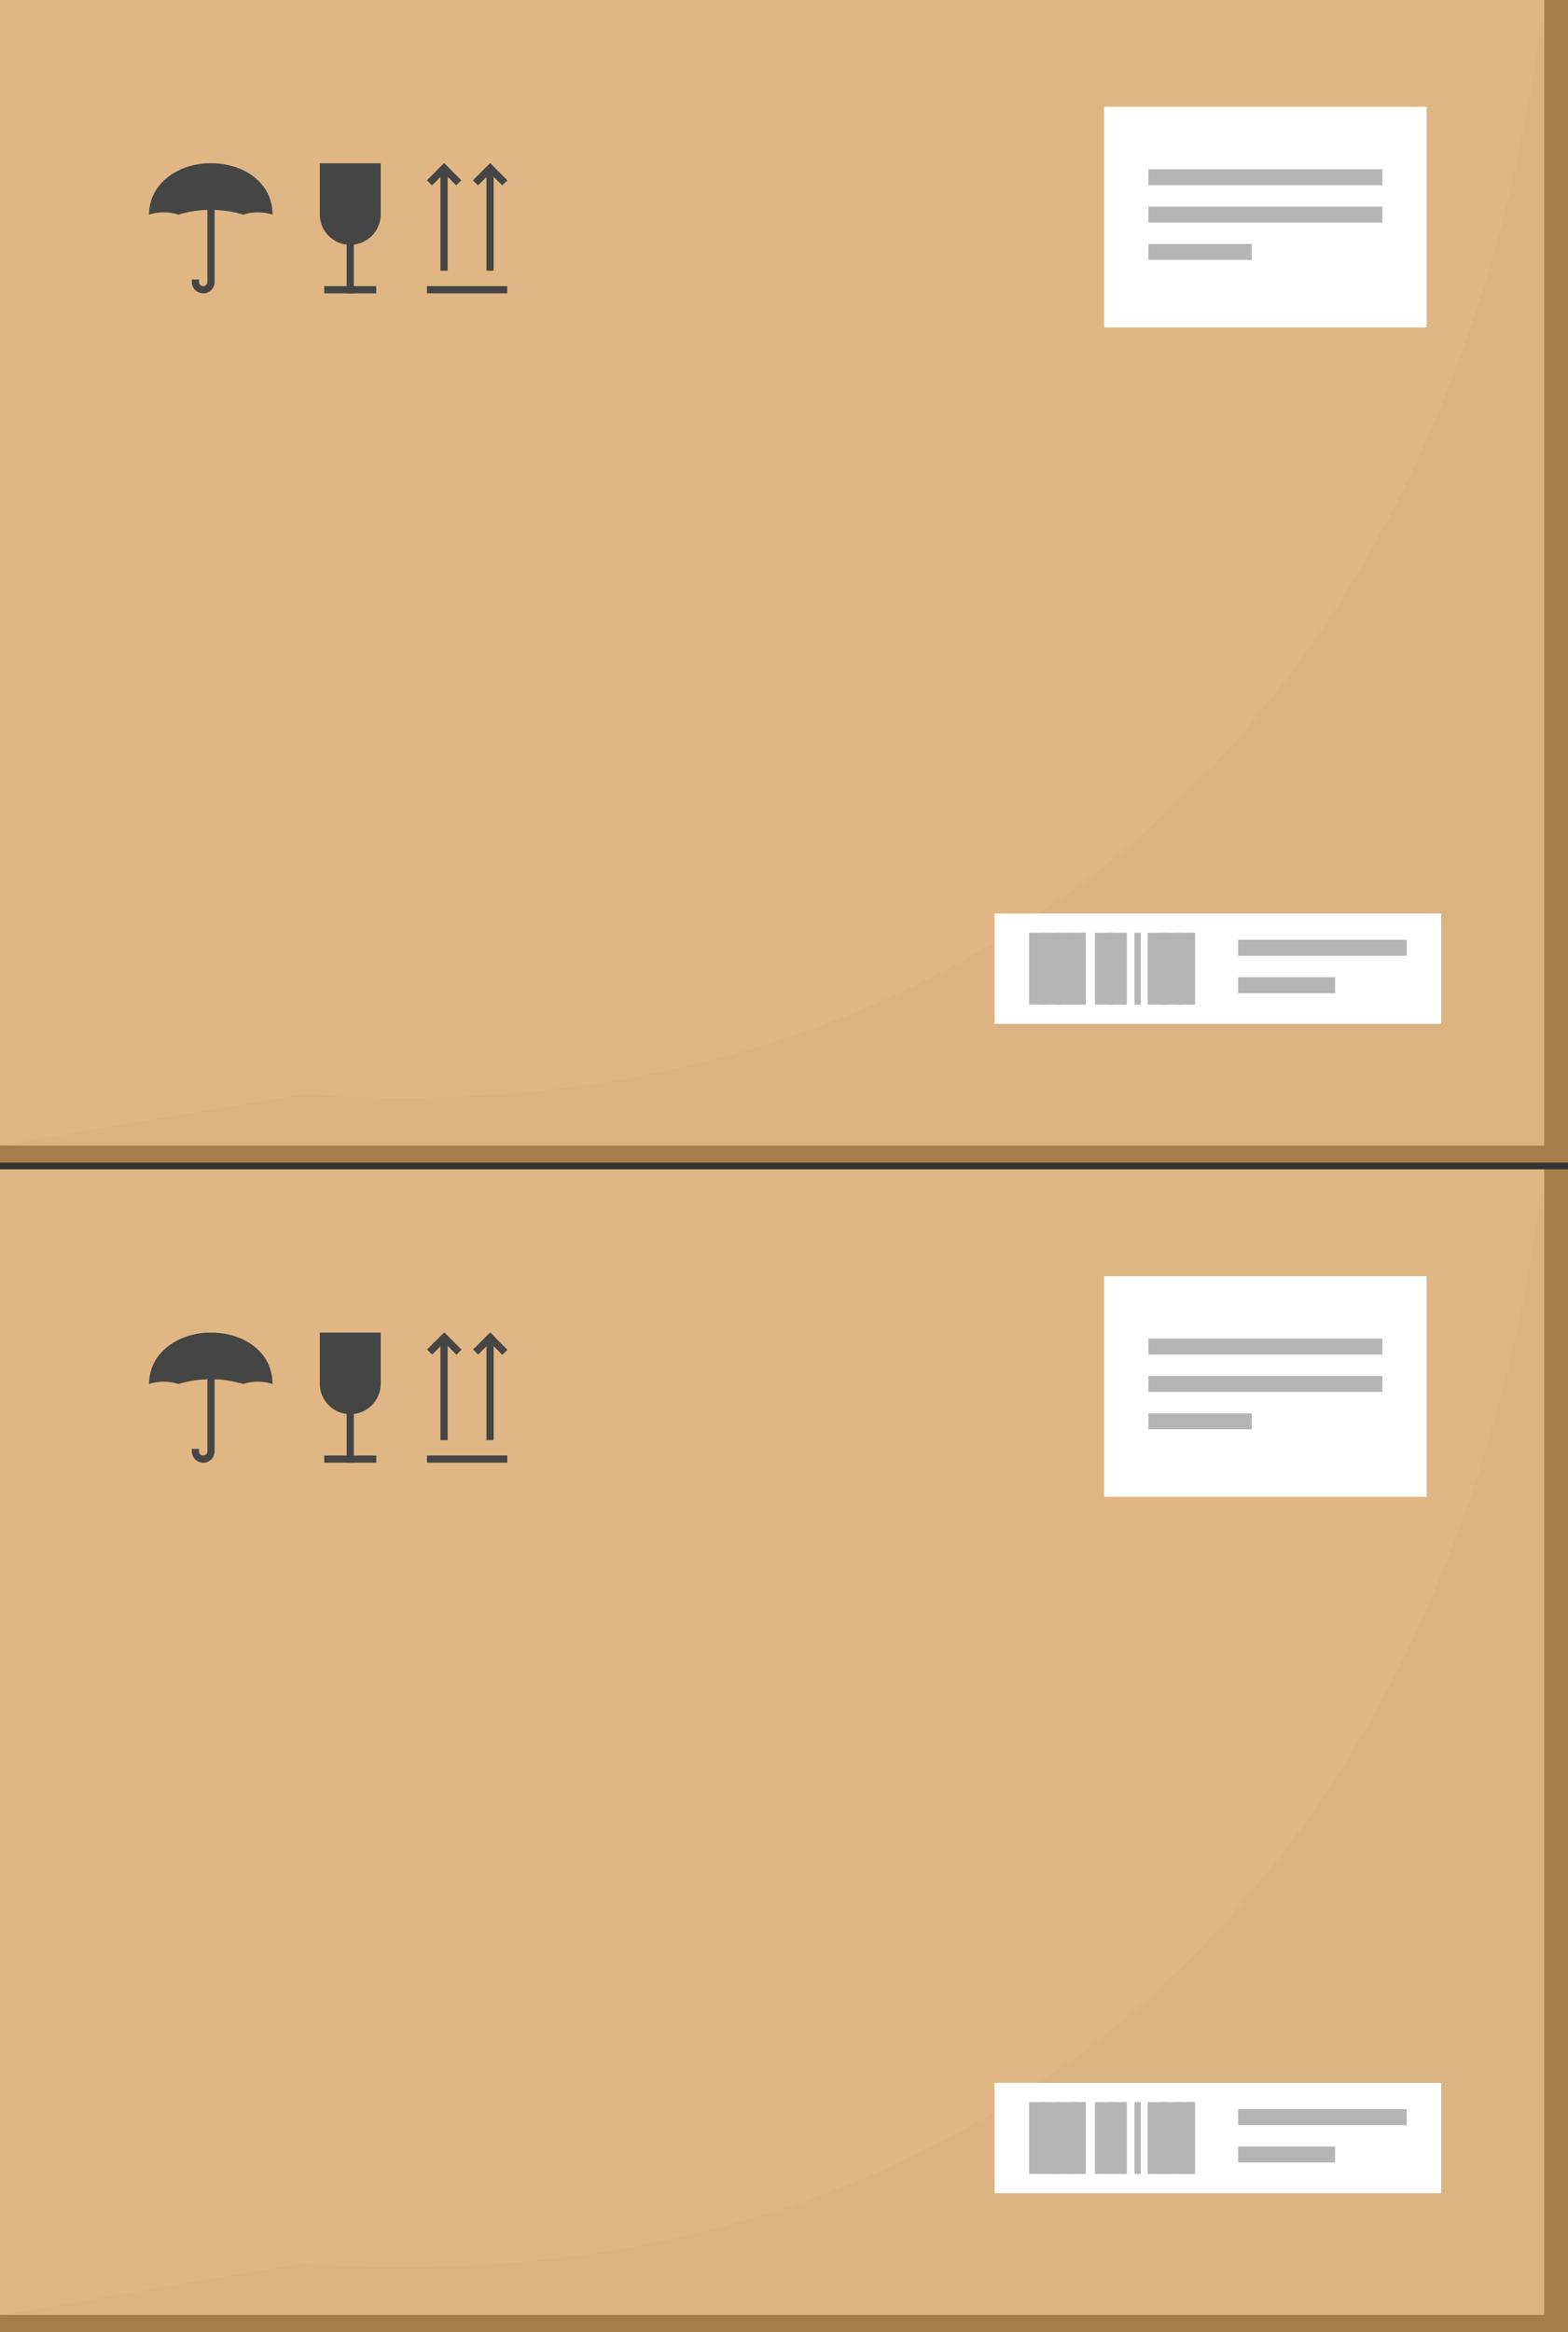 <!-- Generator: Adobe Illustrator 21.0.2, SVG Export Plug-In  -->
<svg version="1.1"
	 xmlns="http://www.w3.org/2000/svg" xmlns:xlink="http://www.w3.org/1999/xlink" xmlns:a="http://ns.adobe.com/AdobeSVGViewerExtensions/3.0/"
	 x="0px" y="0px" width="129.629px" height="192.732px" viewBox="0 0 129.629 192.732"
	 style="enable-background:new 0 0 129.629 192.732;" xml:space="preserve">
<rect x="0" y="0" width="129.629" height="192.732" fill="#333333" stroke="none"/>
<style type="text/css">
	.st0{fill:#A67D48;}
	.st1{fill:#E0B784;}
	.st2{opacity:0.06;fill:#8F775A;}
	.st3{fill:#454545;}
	.st4{fill:#FFFFFF;}
	.st5{fill:#B5B5B5;}
</style>
<defs>
</defs>
<g>
	<rect y="96.643" class="st0" width="129.629" height="96.089"/>
	<rect y="96.643" class="st1" width="127.668" height="94.675"/>
	<path class="st2" d="M127.668,96.643L127.668,96.643c-7.352,59.608-47.297,94.298-102.732,90.434L0,191.318h127.668V96.643z"/>
	<g>
		<path class="st3" d="M15.858,119.744v0.201c0,0.52,0.423,0.942,0.943,0.942c0.52,0,0.942-0.423,0.942-0.942v-5.953
			c0.384,0.013,0.768,0.05,1.148,0.111c0.061,0.01,0.121,0.02,0.182,0.031c0.316,0.057,0.63,0.131,0.94,0.221l0.089,0.026
			l0.029-0.009c0.782-0.243,1.62-0.24,2.4,0.009l0,0c0-2.576-2.24-4.124-4.788-4.242l-0.597-0.001
			c-0.654,0.028-1.289,0.156-1.871,0.371c-0.037,0.014-0.074,0.028-0.11,0.042c-1.607,0.634-2.791,1.949-2.842,3.709
			c-0.001,0.04-0.002,0.08-0.002,0.121c0.78-0.249,1.618-0.253,2.4-0.009l0.029,0.009l0,0l0,0l0.089-0.026
			c0.106-0.031,0.212-0.06,0.318-0.086c0.16-0.04,0.32-0.076,0.481-0.108c0.312-0.062,0.627-0.106,0.943-0.135
			c0.071-0.006,0.141-0.012,0.212-0.017c0.117-0.008,0.235-0.014,0.353-0.017v5.954c0,0.19-0.155,0.345-0.345,0.345
			c-0.19,0-0.345-0.155-0.345-0.345v-0.201H15.858z"/>
		<g>
			<path class="st3" d="M28.955,116.878L28.955,116.878c-1.392,0-2.519-1.128-2.519-2.519v-4.222h5.039v4.222
				C31.474,115.75,30.346,116.878,28.955,116.878z"/>
			<rect x="28.656" y="116.59" class="st3" width="0.597" height="4.298"/>
			
				<rect x="28.656" y="118.44" transform="matrix(-1.836970e-16 1 -1 -1.836970e-16 149.543 91.634)" class="st3" width="0.597" height="4.298"/>
		</g>
		<g>
			<g>
				<rect x="36.411" y="110.539" class="st3" width="0.597" height="8.478"/>
				
					<rect x="35.916" y="110.055" transform="matrix(0.707 0.707 -0.707 0.707 89.134 6.919)" class="st3" width="0.597" height="1.998"/>
				
					<rect x="36.918" y="110.055" transform="matrix(-0.707 0.707 -0.707 -0.707 142.067 163.251)" class="st3" width="0.597" height="1.998"/>
			</g>
			<g>
				<rect x="40.215" y="110.539" class="st3" width="0.597" height="8.478"/>
				
					<rect x="39.72" y="110.055" transform="matrix(0.707 0.707 -0.707 0.707 90.248 4.23)" class="st3" width="0.597" height="1.998"/>
				
					<rect x="40.722" y="110.055" transform="matrix(-0.707 0.707 -0.707 -0.707 148.554 160.576)" class="st3" width="0.597" height="1.998"/>
			</g>
			
				<rect x="38.319" y="117.268" transform="matrix(-1.836970e-16 1 -1 -1.836970e-16 159.206 81.971)" class="st3" width="0.597" height="6.641"/>
		</g>
	</g>
	<g>
		<rect x="91.287" y="105.472" class="st4" width="26.653" height="18.227"/>
		<g>
			<rect x="94.939" y="110.631" class="st5" width="19.348" height="1.319"/>
			<rect x="94.939" y="113.721" class="st5" width="19.348" height="1.319"/>
			<rect x="94.939" y="116.81" class="st5" width="8.545" height="1.319"/>
		</g>
	</g>
	<g>
		<rect x="82.223" y="172.144" class="st4" width="36.925" height="9.114"/>
		<g>
			
				<rect x="84.363" y="174.441" transform="matrix(-1.836970e-16 1 -1 -1.836970e-16 264.035 89.367)" class="st5" width="5.942" height="4.521"/>
			
				<rect x="83.356" y="176.536" transform="matrix(-1.836970e-16 1 -1 -1.836970e-16 263.028 90.374)" class="st5" width="5.942" height="0.33"/>
			
				<rect x="84.518" y="176.464" transform="matrix(-1.836970e-16 1 -1 -1.836970e-16 264.19 89.213)" class="st5" width="5.942" height="0.474"/>
			
				<rect x="85.699" y="176.371" transform="matrix(-1.836970e-16 1 -1 -1.836970e-16 265.371 88.031)" class="st5" width="5.942" height="0.66"/>
			
				<rect x="86.624" y="176.536" transform="matrix(-1.836970e-16 1 -1 -1.836970e-16 266.296 87.107)" class="st5" width="5.942" height="0.33"/>
			
				<rect x="88.862" y="175.387" transform="matrix(-1.836970e-16 1 -1 -1.836970e-16 268.534 84.868)" class="st5" width="5.942" height="2.628"/>
			
				<rect x="88.862" y="176.476" transform="matrix(-1.836970e-16 1 -1 -1.836970e-16 268.534 84.868)" class="st5" width="5.942" height="0.451"/>
			
				<rect x="89.951" y="176.476" transform="matrix(-1.836970e-16 1 -1 -1.836970e-16 269.623 83.779)" class="st5" width="5.942" height="0.45"/>
			
				<rect x="91.08" y="176.436" transform="matrix(-1.836970e-16 1 -1 -1.836970e-16 270.752 82.65)" class="st5" width="5.942" height="0.53"/>
			
				<rect x="93.799" y="174.807" transform="matrix(-1.836970e-16 1 -1 -1.836970e-16 273.471 79.932)" class="st5" width="5.942" height="3.789"/>
			
				<rect x="93.323" y="176.371" transform="matrix(-1.836970e-16 1 -1 -1.836970e-16 272.995 80.407)" class="st5" width="5.942" height="0.66"/>
			
				<rect x="94.525" y="176.484" transform="matrix(-1.836970e-16 1 -1 -1.836970e-16 274.197 79.206)" class="st5" width="5.942" height="0.434"/>
			
				<rect x="95.501" y="176.371" transform="matrix(-1.836970e-16 1 -1 -1.836970e-16 275.173 78.229)" class="st5" width="5.942" height="0.66"/>
		</g>
		<rect x="102.36" y="174.316" class="st5" width="13.939" height="1.319"/>
		<rect x="102.36" y="177.406" class="st5" width="8.016" height="1.319"/>
	</g>
</g>
<g>
	<rect class="st0" width="129.629" height="96.089"/>
	<rect class="st1" width="127.668" height="94.675"/>
	<path class="st2" d="M127.668,0L127.668,0c-7.352,59.608-47.297,94.298-102.732,90.434L0,94.675h127.668V0z"/>
	<g>
		<path class="st3" d="M15.858,23.101v0.201c0,0.52,0.423,0.942,0.943,0.942c0.52,0,0.942-0.423,0.942-0.942v-5.953
			c0.384,0.013,0.768,0.05,1.148,0.111c0.061,0.01,0.121,0.02,0.182,0.031c0.316,0.057,0.63,0.131,0.94,0.221l0.089,0.026
			l0.029-0.009c0.782-0.243,1.62-0.24,2.4,0.009l0,0c0-2.576-2.24-4.124-4.788-4.242l-0.597-0.001
			c-0.654,0.028-1.289,0.156-1.871,0.371c-0.037,0.014-0.074,0.028-0.11,0.042c-1.607,0.634-2.791,1.949-2.842,3.709
			c-0.001,0.04-0.002,0.08-0.002,0.121c0.78-0.249,1.618-0.253,2.4-0.009l0.029,0.009l0,0l0,0l0.089-0.026
			c0.106-0.031,0.212-0.06,0.318-0.086c0.16-0.04,0.32-0.076,0.481-0.108c0.312-0.062,0.627-0.106,0.943-0.135
			c0.071-0.006,0.141-0.012,0.212-0.017c0.117-0.008,0.235-0.014,0.353-0.017v5.954c0,0.19-0.155,0.345-0.345,0.345
			c-0.19,0-0.345-0.155-0.345-0.345v-0.201H15.858z"/>
		<g>
			<path class="st3" d="M28.955,20.235L28.955,20.235c-1.392,0-2.519-1.128-2.519-2.519v-4.222h5.039v4.222
				C31.474,19.107,30.346,20.235,28.955,20.235z"/>
			<rect x="28.656" y="19.947" class="st3" width="0.597" height="4.298"/>
			
				<rect x="28.656" y="21.797" transform="matrix(-1.836970e-16 1 -1 -1.836970e-16 52.901 -5.009)" class="st3" width="0.597" height="4.298"/>
		</g>
		<g>
			<g>
				<rect x="36.411" y="13.896" class="st3" width="0.597" height="8.478"/>
				
					<rect x="35.916" y="13.413" transform="matrix(0.707 0.707 -0.707 0.707 20.797 -21.387)" class="st3" width="0.597" height="1.998"/>
				
					<rect x="36.918" y="13.413" transform="matrix(-0.707 0.707 -0.707 -0.707 73.721 -1.719)" class="st3" width="0.597" height="1.998"/>
			</g>
			<g>
				<rect x="40.215" y="13.896" class="st3" width="0.597" height="8.478"/>
				
					<rect x="39.72" y="13.413" transform="matrix(0.707 0.707 -0.707 0.707 21.912 -24.076)" class="st3" width="0.597" height="1.998"/>
				
					<rect x="40.722" y="13.413" transform="matrix(-0.707 0.707 -0.707 -0.707 80.217 -4.404)" class="st3" width="0.597" height="1.998"/>
			</g>
			
				<rect x="38.319" y="20.625" transform="matrix(-1.836970e-16 1 -1 -1.836970e-16 62.563 -14.672)" class="st3" width="0.597" height="6.641"/>
		</g>
	</g>
	<g>
		<rect x="91.287" y="8.829" class="st4" width="26.653" height="18.227"/>
		<g>
			<rect x="94.939" y="13.988" class="st5" width="19.348" height="1.319"/>
			<rect x="94.939" y="17.078" class="st5" width="19.348" height="1.319"/>
			<rect x="94.939" y="20.167" class="st5" width="8.545" height="1.319"/>
		</g>
	</g>
	<g>
		<rect x="82.223" y="75.501" class="st4" width="36.925" height="9.114"/>
		<g>
			
				<rect x="84.363" y="77.798" transform="matrix(-1.836970e-16 1 -1 -1.836970e-16 167.392 -7.276)" class="st5" width="5.942" height="4.521"/>
			
				<rect x="83.356" y="79.893" transform="matrix(-1.836970e-16 1 -1 -1.836970e-16 166.386 -6.269)" class="st5" width="5.942" height="0.33"/>
			
				<rect x="84.518" y="79.821" transform="matrix(-1.836970e-16 1 -1 -1.836970e-16 167.547 -7.43)" class="st5" width="5.942" height="0.474"/>
			
				<rect x="85.699" y="79.728" transform="matrix(-1.836970e-16 1 -1 -1.836970e-16 168.729 -8.612)" class="st5" width="5.942" height="0.66"/>
			
				<rect x="86.624" y="79.893" transform="matrix(-1.836970e-16 1 -1 -1.836970e-16 169.653 -9.536)" class="st5" width="5.942" height="0.33"/>
			
				<rect x="88.862" y="78.744" transform="matrix(-1.836970e-16 1 -1 -1.836970e-16 171.891 -11.774)" class="st5" width="5.942" height="2.628"/>
			
				<rect x="88.862" y="79.833" transform="matrix(-1.836970e-16 1 -1 -1.836970e-16 171.891 -11.775)" class="st5" width="5.942" height="0.451"/>
			
				<rect x="89.951" y="79.833" transform="matrix(-1.836970e-16 1 -1 -1.836970e-16 172.98 -12.863)" class="st5" width="5.942" height="0.45"/>
			
				<rect x="91.08" y="79.793" transform="matrix(-1.836970e-16 1 -1 -1.836970e-16 174.109 -13.992)" class="st5" width="5.942" height="0.53"/>
			
				<rect x="93.799" y="78.164" transform="matrix(-1.836970e-16 1 -1 -1.836970e-16 176.828 -16.711)" class="st5" width="5.942" height="3.789"/>
			
				<rect x="93.323" y="79.728" transform="matrix(-1.836970e-16 1 -1 -1.836970e-16 176.352 -16.235)" class="st5" width="5.942" height="0.66"/>
			
				<rect x="94.525" y="79.841" transform="matrix(-1.836970e-16 1 -1 -1.836970e-16 177.554 -17.437)" class="st5" width="5.942" height="0.434"/>
			
				<rect x="95.501" y="79.728" transform="matrix(-1.836970e-16 1 -1 -1.836970e-16 178.53 -18.414)" class="st5" width="5.942" height="0.66"/>
		</g>
		<rect x="102.36" y="77.673" class="st5" width="13.939" height="1.319"/>
		<rect x="102.36" y="80.763" class="st5" width="8.016" height="1.319"/>
	</g>
</g>
</svg>